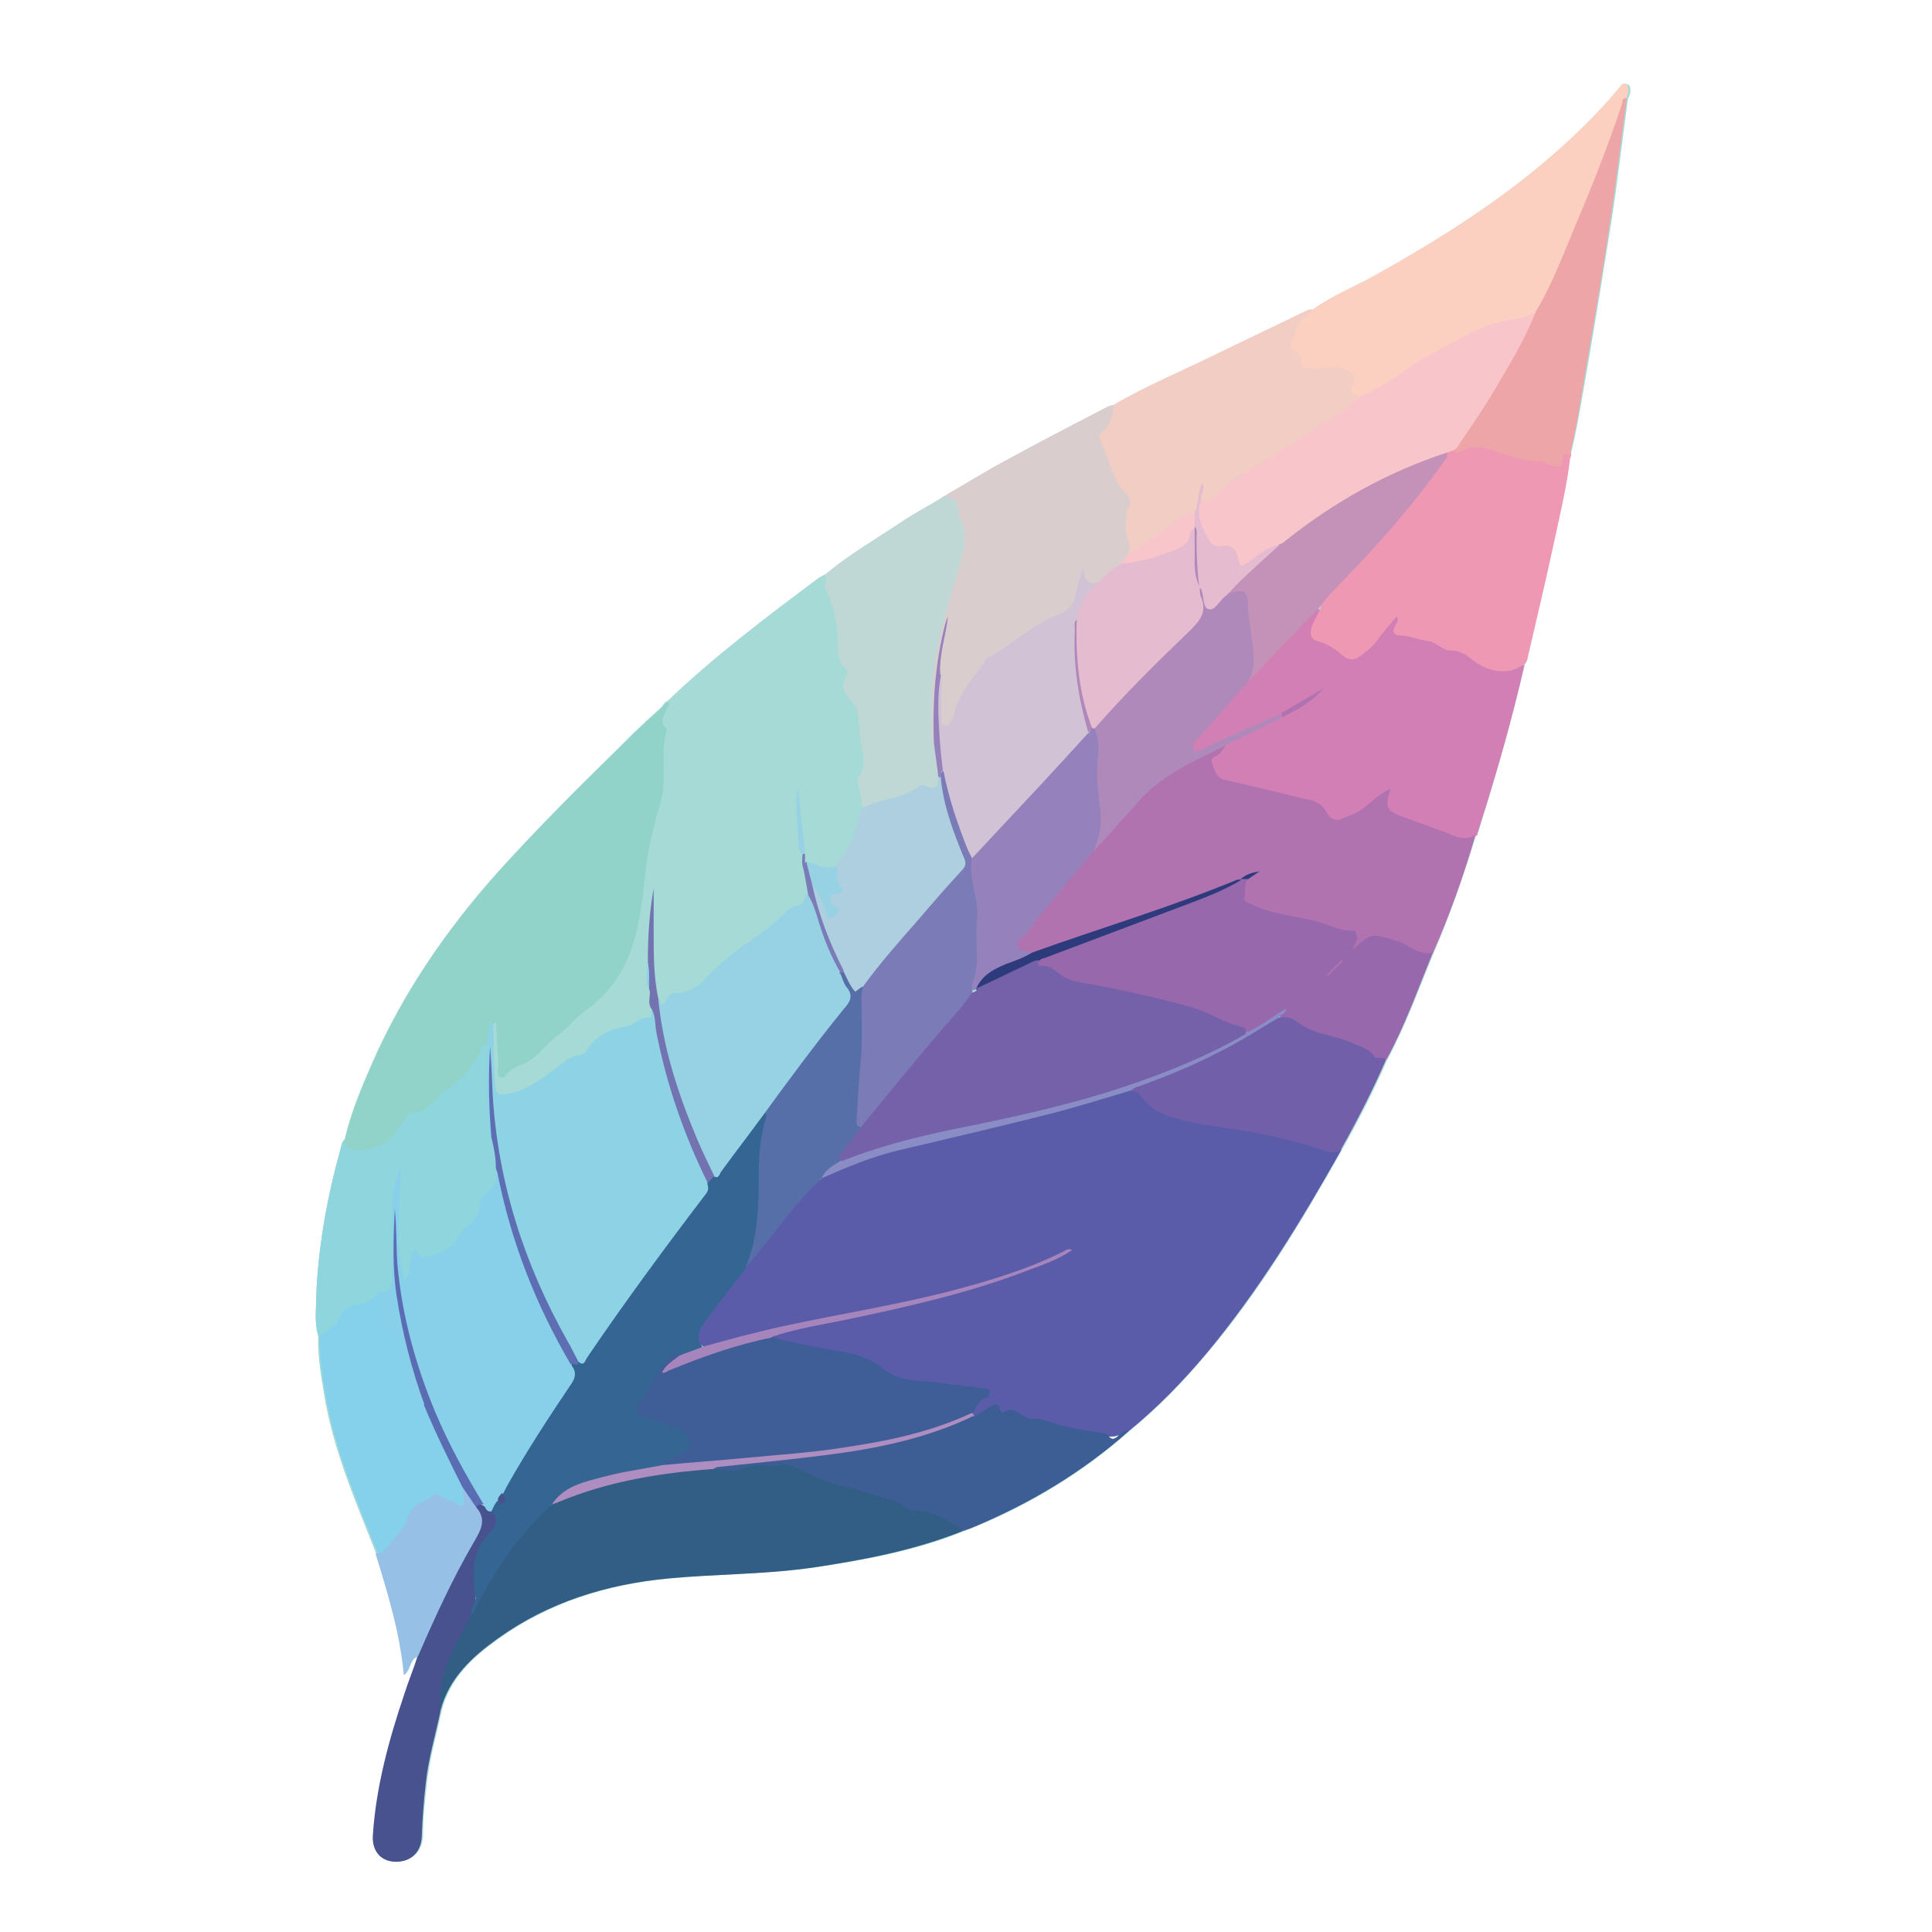 <?xml version="1.0" encoding="UTF-8"?><svg id="Layer_1" xmlns="http://www.w3.org/2000/svg" viewBox="0 0 300 300"><defs><style>.cls-1{fill:#c492b9;}.cls-1,.cls-2,.cls-3,.cls-4,.cls-5,.cls-6,.cls-7,.cls-8,.cls-9,.cls-10,.cls-11,.cls-12,.cls-13,.cls-14,.cls-15,.cls-16,.cls-17,.cls-18,.cls-19,.cls-20,.cls-21,.cls-22,.cls-23,.cls-24,.cls-25,.cls-26,.cls-27,.cls-28,.cls-29,.cls-30,.cls-31,.cls-32,.cls-33,.cls-34,.cls-35,.cls-36,.cls-37,.cls-38,.cls-39,.cls-40,.cls-41{stroke-width:0px;}.cls-2{fill:#725fa9;}.cls-3{fill:#eea5a8;}.cls-4{fill:#bfd7d5;}.cls-5{fill:#a685bd;}.cls-6{fill:#5d6fb2;}.cls-7{fill:#85d0eb;}.cls-8{fill:#325e85;}.cls-9{fill:#e5bbd0;}.cls-10{fill:#7373b2;}.cls-11{fill:#356593;}.cls-12{fill:#d2c2d5;}.cls-13{fill:#97c0e6;}.cls-14{fill:#b172b0;}.cls-15{fill:#9581bb;}.cls-16{fill:#88cfea;}.cls-17{fill:#47528f;}.cls-18{fill:#ae8dc1;}.cls-19{fill:#96d2e3;}.cls-20{fill:#7560aa;}.cls-21{fill:#898cc5;}.cls-22{fill:#dacdce;}.cls-23{fill:#8ed3e5;}.cls-24{fill:#ee98b4;}.cls-25{fill:#5a6db2;}.cls-26{fill:#f8c5ca;}.cls-27{fill:#7a7bb7;}.cls-28{fill:#8fd5dd;}.cls-29{fill:#3f5e98;}.cls-30{fill:#f1cdc3;}.cls-31{fill:#fcd0c1;}.cls-32{fill:#566fa9;}.cls-33{fill:#b089bb;}.cls-34{fill:#3c5e95;}.cls-35{fill:#91d3c9;}.cls-36{fill:#5b5ca9;}.cls-37{fill:#a5dad7;}.cls-38{fill:#9768ac;}.cls-39{fill:#aecfdf;}.cls-40{fill:#d17fb5;}.cls-41{fill:#2d3b7c;}</style></defs><path class="cls-37" d="M252.6,13.1c-.6-.4-1,.5-1.4.9-3.2,3.7-6.6,7.1-10.3,10.3-8.4,7.2-17.8,13.1-27.4,18.5-3.2,1.8-6.7,3.1-9.6,5.3-.5,0-.9.2-1.3.4-4.7,2.3-9.4,4.5-14.1,6.8-5.1,2.5-10.4,4.7-15.4,7.6,0,0,0,0,0,0-.7,0-1.3.4-1.9.7-4.8,2.5-9.7,5-14.4,7.6-3.5,1.9-6.8,4-10.2,5.9-2.3,1.4-4.6,2.6-6.8,4.1-3.9,2.6-8,4.9-11.6,8,0,0,0,0,0,0-.4.2-.8.4-1.2.7-8.1,6-16.1,12.1-23.3,19-2.3,2.1-4.7,4.2-6.9,6.5-6.7,6.6-13.3,13.2-19.6,20.1-7.9,8.9-14.6,18.6-19.4,29.5-1.7,3.9-3.3,7.8-4.3,11.9-.4.4-.5.9-.6,1.4-2.1,7.5-3.5,15.2-3.8,23,0,2-.3,4,.3,6-.1,3.1.4,6.1.9,9.1,1.4,8.7,4.9,16.7,8.1,24.8h0c1.9,6.1,3.8,12.3,4.4,18.9,1.1-.9.8-2.5,2.2-2.9,0,0,0,0,0,0h0c-.7,1.9-1.4,3.8-2,5.7-2.4,7.1-4.4,14.3-4.9,21.9-.2,2.6,1.3,4.2,3.6,4.2,2.4,0,4-1.6,4-4.2,0-2.6.3-5.3.6-7.9.4-3.8,1.5-7.5,2.3-11.3,1.3-5,4.8-8.3,8.8-11.1,7.9-5.7,17-8.5,26.6-9.4,7.5-.7,15-.7,22.5-1.7,7.9-1.2,15.8-2.6,23.3-5.7.4-.2.9-.3,1.3-.5,8.9-3.6,17.1-8.6,24.3-15h0,0c4.4-3.6,8.4-7.7,12-12,8.2-9.7,14.7-20.5,20.9-31.5h0c2.6-4.6,5-9.3,7.1-14.1,2.9-5.4,4.9-11,7.2-16.6,2.6-6,4.7-12.1,6.6-18.3.5-.5.5-1.1.7-1.7,2.6-8.2,4.9-16.5,6.9-24.9.1-.3.3-.5.3-.8,1.4-6.1,2.8-12.2,4.2-18.4.9-4.2,1.9-8.4,2.4-12.6.1-.2.2-.5.2-.7,1.1-4.5,1.8-9.1,2.6-13.6,1.3-7.5,2.5-15,3.7-22.5,1-6.4,1.7-12.8,2.6-19.2h0c.4-.7.6-1.7,0-2.2ZM61.8,181.9c-.1,0,0,0,0,0,0,0,0,0,0,0,0,0,0,0,0,0ZM101.1,138.3c0,0,0,0,0,0h0ZM101.2,138.3c0,0,0,.2.1.3,0,.2,0,.5-.1.7,0-.3,0-.7,0-1ZM204.9,94.4s0,0,0,0c0,0,0,0,0,0,0,0,0,0,0,0ZM186.2,91s0,0,0,0c0,0,0,0,0,0,0,0,0,0,0,0,0,0,0,0,0,0,0,0,0,0,0,0,0,0,0,0,0,0h0s0,0,0,0c0,0,0,0,0,0,0,0,0,0,0,0ZM119.8,207.7s0,0,0,0c0,0,0,0,0,0,0,0,0,0,0,0ZM185.5,82s0,0,0,0c0,0,0,0,0,0,0,0,0,0,0,0ZM145.1,115.1s0,0,0,0h0s0,0,0,0c0,0,0,0,0,0ZM134,153.1s0,0,0,0c0,0,0,0,0,0,0,0,0,0,0,0,0,0,0,0,0,0,0,0,0,0,0,0ZM198.6,158s0,0,0,0c0,0,0,0,0,0,0,0,0,0,0,0h0s0,0,0,0ZM128.4,89.5c0-.1-.1-.2-.2-.3.1.1.2.2.2.3ZM172.1,223.1c.6,0,1,0,1.6-.2-.5.6-1,1-1.6.2Z"/><path class="cls-36" d="M208.2,178.7c-6.2,11-12.8,21.8-20.9,31.5-3.7,4.4-7.6,8.4-12,12-2.3,1.1-2.7,1-5.4.6-3.4-.5-6.6-1.3-9.9-2.3-1.7-.5-3.6-.5-5-1.6-.4-.3-.9,0-1.3.2-.7.4-1.3.9-2.2.9-.3,0-.4-.3-.5-.6,0-1.4,1-2.1,2.2-3.2-2.1-.1-3.8-.9-5.5-.9-2.8,0-5.5-.6-8.2-1.1-.8-.1-1.5-.6-2.2-1.1-2.5-1.7-5.3-2.7-8.3-3-2.5-.3-4.9-1-7.3-1.5-.7-.1-1.3-.4-1.8-1,.3-1.1,1.3-1,2.1-1.2,5.9-1.4,11.9-2.6,17.9-3.9,8.6-1.9,17-4.2,25-7.9-11.6,5.4-24.1,7.8-36.6,10.3-5.8,1.2-11.6,2.3-17.3,4.1-.5.2-1,.3-1.5.2-1.1-.4-1.3-1.3-1.1-2.4.2-.7.4-1.4.9-2,2.1-2.7,4-5.5,6.3-8.1,3-3.6,5.8-7.5,8.9-11.1,1-1.1,2-2.2,3.2-3,5-2.5,10.2-4.2,15.6-5.5,10.5-2.5,21-4.7,31.2-8.1.5-.2,1-.3,1.5-.2.5,0,1,.3,1.3.7,2.5,3.3,6.2,3.8,9.8,4.4,6.4,1,12.9,1.9,19,4.2.7.3,1.5,0,2.2.4Z"/><path class="cls-37" d="M103.6,108.9c7.3-7,15.3-13,23.3-19,.4-.3.8-.5,1.2-.7,1,1.5,1.3,3.3,1.7,5.1.5,2.3,1.1,4.7.9,7.1,0,.6.3,1.2.7,1.7.4.6.6,1.3.4,2-.5,1.4,0,2.5.8,3.5.8.9,1.1,1.9,1.2,3.1,0,1.5.3,3.1.5,4.6.2,1.4.3,2.9-.4,4.2-.4.7-.2,1.5,0,2.2.3.9.4,1.8.4,2.7-.3,2.5-1.3,4.6-2.2,6.9-.4,1-1.5,1.5-2.2,2.4-1.9.8-3.5.2-5.1-.9-.2-.5,0-1-.2-1.4-.4-3.2-.9-6.4-.9-8.7,0,2.4.5,5.6.9,8.9,0,2.1,1,4.1,1,6.2-.2,1.3-1,2-2.2,2.6-2.1,1.1-3.8,2.8-5.6,4.3-1.6,1.3-3.5,2.1-4.9,3.6-.6.6-1.4,1-1.9,1.7-1.6,2.2-3.7,3.5-6.4,3.7-.2,0-.4.2-.6.4q-1.5,1.5-2.6-.4c-.7-3.4-.7-6.8-.5-10.3.1-2,0-4.1.2-5.7-.1-.6-.5-.3-.2-.4,0,0,0,0,.1,0,.2,3.6-.3,7.3-.2,10.9,0,1.5-.2,3,.2,4.5.2.9.1,1.9.3,2.9.2,1.1-.3,1.6-1.4,1.9-1.6.5-3.1,1.4-4.8,1.8-.6.1-1.3.4-1.7.9-1.8,2.2-4.4,3.2-6.6,4.8-2.5,1.7-4.8,3.8-8,4.2-1.9.3-2.3,0-2.6-2-.5-3-.3-6.1-.3-9.1.1-.3.2-.8.6-.7.5,0,.5.6.5,1,0,1.7.5,3.4.4,5.2,0,.6-.1,1.3.2,2,1.8-1.4,4-2.1,5.8-3.6,2.3-2,4.6-4.1,7-6,3.8-3,6.3-7,7.6-11.8.9-3.2,1.2-6.6,1.6-9.9.3-3.1,1.2-6.1,1.8-9.1.7-3.2,1-6.3,1-9.6,0-2.5-1-5.3.9-7.6Z"/><path class="cls-35" d="M103.6,108.9c.5.4.1.7,0,1.1-.5,1-1.2,2-.2,3.1.1.1.2.3.1.5-1.1,3.7.2,7.6-1,11.3-.8,2.5-1.4,5.2-1.9,7.8-.4,2.4-.6,4.9-.9,7.3-.8,5.8-2.3,11.2-6.8,15.3-1.2,1.2-2.8,2.1-3.8,3.2-1.5,1.7-3.4,2.8-4.9,4.5-1,1.1-2.2,2-3.6,2.5-.4.1-.8.4-1.2.6-.6.4-1,1.5-1.7,1.2-.8-.4-.3-1.5-.3-2.2-.2-2.1-.2-4.2-.4-6.3,0,0,0-.1,0-.1-.2,0-.2.2-.3.3-.3,0-.4,0-.5-.3,0,.1,0,.2,0,.3.2,1.1,0,2.1-.4,3.1-.9,1-1.3,2.3-2,3.4-1.9,2.8-5.1,4.1-7,6.8-.2.2-.5.4-.7.4-2.2.1-3.2,1.8-4.3,3.3-2.2,3.1-3.6,2.9-7.2,2.6-1,0-1.4-.7-1-1.7.9-4.2,2.6-8.1,4.3-11.9,4.8-10.9,11.4-20.6,19.4-29.5,6.2-7,12.9-13.6,19.6-20.1,2.2-2.2,4.6-4.3,6.9-6.5Z"/><path class="cls-14" d="M229.1,129.7c-1.8,6.2-4,12.4-6.6,18.3-.9.6-1.9.6-2.8,0-1.5-1-3.3-1.4-4.9-2.1-1.3-.6-2.3-.4-3.2.8-.2.2-.4.5-.6.6-.3.2-.6.5-.9.3-.4-.2-.3-.6-.2-.9.5-1.2-.1-1.5-1.2-1.8-3.6-.9-7.1-2-10.7-2.5-1.5-.2-2.8-1-4.2-1.6-1.3-.5-1.4-1.9-.4-4.1.4-.4.9-.7,1.5-1-.7.4-1.3.8-1.9,1.2-.2,0-.3.1-.5.2-10.5,4.3-21.3,7.7-32,11.3-.5,0-1,0-1.5-.2-1.4-.5-1.6-1.4-.7-2.5,3.8-4.6,7.5-9.3,11.5-13.8,2.8-3.1,5.4-6.3,8.4-9.3,3.1-3.2,7.2-4.8,11.1-6.8.3-.2.7-.2,1,0,.1.6-.2,1-.5,1.4-1.3,1.4-.8,2.9,1.1,3.5.9.3,1.8.5,2.7.6,3.3.5,6.4,1.8,9.7,2.4,1.2.2,2.3.7,3,1.8.8,1.3,1.9,1.4,3.3.8,1.7-.7,3-1.9,4.4-2.9.4-.3.8-.7,1.3-.9.8-.3,1.2-.1,1.1.8-.1,2.4,0,2.3,2.1,3.2,2.6,1.1,5.3,1.8,7.9,3,1.1.5,2-.3,3-.1,0,0,0,0,0,.1,0,0,0,.1,0,.2Z"/><path class="cls-40" d="M229.1,129.7c-1.4.8-2.6.4-4-.2-2.3-.9-4.7-1.7-7.1-2.6-2.7-1-3-1.4-2.1-4.4-1.8.8-3,2.1-4.3,3.1-1.1.8-2.3,1.1-3.4,1.6-1.2.5-2-.6-2.3-1.2-1-1.8-2.8-1.8-4.4-2.2-3.8-1-7.5-1.8-11.3-2.7-1.4-.3-1.6-1.6-2-2.6-.4-.9.6-1,1.1-1.4.4-.3.6-.8.9-1.2.7-1.1,1.9-1.5,3.1-2,1.9-.9,3.8-1.8,5.7-2.7,2.1-1.2,4.2-2.3,6.2-3.8-1.9,1.4-3.9,2.5-6,3.6-3.7,1.7-7.4,3.4-11.1,5.1-.5.2-.9.4-1.4.6-.5.1-.9.2-1.3-.2-.4-.4-.2-.9,0-1.3.5-1.1,1.4-1.9,2.2-2.8,1.9-2.3,3.8-4.6,6-6.6,3.2-3.5,6.6-6.8,9.8-10.3.4-.5.8-1.2,1.6-.8.2,1-.4,1.6-.8,2.4-.6,1.5-.5,2,1,2.5,1.1.4,2.1,1,3,1.7,1.1.9,2,.8,3.1,0,1.4-1,2.3-2.4,3.4-3.6.4-.4.6-.8,1-1.2.3-.4.6-1,1.2-.8.6.2.5.9.3,1.4-.4,1.1.2,1.4,1.1,1.4,3.1.2,5.7,2,8.7,2.5.6,0,1.1.6,1.6,1,1.6,1.6,3.7,1.7,5.7,2.1.9.1,1.4-1,2.4-.8-1.9,8.4-4.3,16.7-6.9,24.9-.2.6-.3,1.2-.7,1.7Z"/><path class="cls-8" d="M149.6,237.7c-7.5,3-15.3,4.5-23.3,5.7-7.5,1.1-15,1-22.5,1.7-9.6.9-18.7,3.7-26.6,9.4-3.9,2.8-7.5,6.1-8.8,11.1-.3-.2-.4-.6-.4-.9.1-1.4.2-2.8.2-4.3,0-1.2.8-2.5,1.4-3.6,1.2-2,1.9-4.3,3.1-6.3,2-3.7,4-7.5,6.7-10.8,1.9-2.4,3.7-4.9,6.3-6.5,5.6-2.8,11.6-4,17.7-4.9,2.4-.3,4.8-.8,7.2-.7,2.1.3,4.2,0,6.3-.4,4.1-.9,7.8.3,11.4,2.1,1.1.6,2.3.9,3.6,1.2,2.8.7,5.6,1.4,8.1,2.8,1,.5,2,.9,3.1,1,2.1.1,3.8,1.3,5.5,2.3.4.3.9.6.9,1.2Z"/><path class="cls-24" d="M236.7,103.1c-2.2,1.7-5.3,1.5-8-.6-1.1-.9-2.1-1.5-3.5-1.5-1.3,0-2.2-1.4-3.6-1.5-1.2-.1-2.4-.7-3.7-.8-1.8,0-1.8-.7-1-2,.2-.3.2-.6,0-1-1.1,1.3-2.2,2.5-3.1,3.8-.7,1-1.7,1.7-2.6,2.4-.9.7-1.8.6-2.7-.1-1.1-1-2.3-1.8-3.8-2.2-1.2-.3-1.4-1.2-1-2.3.4-1,.9-1.9,1.4-2.9-.2-.5.2-.9.5-1.2,2.9-3.1,5.7-6.3,8.6-9.4,3.6-3.8,6.8-8.1,9.9-12.4.3-.4.4-1,.7-1.4.3-.3.7-.4,1.2-.4,3.6-1.3,6.8,0,10.1,1.2,1.7.6,3.6.3,5.4.9.7.3.9-.8,1.3-1.2.3-.2.5-.5.9-.4.4.3.3.7.1,1.1-.5,4.3-1.5,8.4-2.4,12.6-1.3,6.1-2.8,12.3-4.2,18.4,0,.3-.2.5-.3.8Z"/><path class="cls-38" d="M193.8,136.5c-.7.9-.3,2-.6,2.9-.2.7.7.8,1.1,1,3.5,1.8,7.5,1.8,11.2,3,1.5.5,2.9,1.2,4.5,1.1.6,0,.6.5.7.9.2.7-.5,1.2-.6,2,2.9-2.6,2.9-2.5,6.8-1.3,1.9.5,3.3,2.4,5.6,1.8-2.3,5.6-4.3,11.3-7.2,16.6-.7.2-1.4.3-2-.2-2.1-2-5-2.5-7.6-3.4-1.6-.5-3.2-1-4.5-2-.7-.5-1.6-.5-2.4-.9-.4-1,.7-.7.8-1.2-1.3.7-2.3,1.9-3.7,2.6-.8.4-1.6,1.2-2.7.8-2.8-1.3-5.6-2.6-8.6-3.6-5.4-1.7-11-2.7-16.6-3.8-1.5-.3-2.9-.8-4.1-1.7-.6-.5-1.3-.7-2-.9-.7-.2-1.3-.6-.8-1.5.8-.9,2-1.1,3.1-1.5,9.6-3.6,19.3-6.7,28.6-10.9h0c.3-.2.7-.2,1.1,0Z"/><path class="cls-31" d="M203.8,48.1c3-2.2,6.4-3.5,9.6-5.3,9.7-5.4,19-11.2,27.4-18.5,3.7-3.2,7.2-6.6,10.3-10.3.4-.4.8-1.4,1.4-.9.6.5.4,1.5,0,2.2-1.9,6-4.2,11.8-6.5,17.6-1.9,4.7-4,9.5-6.2,14-.3.7-.6,1.4-1.3,1.8-1.2.7-2.5,1-3.9,1.3-2.6.5-5.1,1.2-7.4,2.7-1.6,1.1-3.5,1.7-5.2,2.7-3.1,1.8-5.9,4.1-9.2,5.8-.6.3-1.2.7-1.9.8-1.4,0-1.9-.7-1.3-2,.5-1,0-1.5-.9-1.8-1.2-.5-2.4-.5-3.7-.3-2.3.3-2.7,0-3.7-1.8-.5-1-1.6-1.5-1.3-3,.5-2.2,1.5-3.9,3.6-4.9Z"/><path class="cls-22" d="M146.5,77.1c3.4-2,6.8-4.1,10.2-5.9,4.8-2.6,9.6-5.1,14.4-7.6.6-.3,1.2-.7,1.9-.7.5,1.5,0,2.7-.9,3.8-.8.9-.8,1.7-.4,2.8,1.1,2.5,1.7,5.2,3.6,7.3.5.5.6,1.3.3,2-.7,1.9-.6,3.7,0,5.6.2.6.1,1.1,0,1.7-.3.7-.7,1.2-1.3,1.7-1.3.9-2.4,2.1-3.8,2.9-1.9.4-2.4,0-2.6-2.1.1,1.5-.1,2.6-.4,3.8-.4,1.6-1.2,2.7-2.9,3.5-2.2,1-4.4,2-6.2,3.7-.5.5-1.2.9-1.9,1.2-2.9,1.3-4.6,3.6-6.1,6.3-.9,1.6-1.8,3.1-2.4,4.9-.2.7-.8,1.2-1.6,1-.8-.2-.7-1-.8-1.6,0-2.2,0-4.5,0-6.7.1-2.6.8-5.1,1.2-7.4-.4,1.5-.6,3.2-1,4.8-.4,1.7-.2,3.5-.4,5.3-.2,1.8,0,3.6,0,5.3,0,.8.2,1.7-.4,2.5-1.1,0-.9-.9-.9-1.5-.4-6.6.6-13,2.3-19.4.9-3.1,2.2-6.2,2.5-9.4.3-3-.3-5.6-2.7-7.7Z"/><path class="cls-30" d="M175.2,86.1c.6-1.7-.7-3.2-.4-4.9.2-.8,0-1.7.5-2.5.5-.7.1-1.5-.4-2-2.4-2.3-2.6-5.7-4.1-8.4-.2-.4-.1-.8.2-1.1,1.5-1.1,1.7-2.7,2-4.4,5-2.9,10.3-5.1,15.4-7.6,4.7-2.3,9.4-4.5,14.1-6.8.4-.2.8-.4,1.3-.4-.3.4-.6.9-1,1.1-1.7,1-1.6,2.8-2.3,4.3-.2.5,0,.8.3,1,.8.5,1.3,1,1.3,2,0,.8.9.7,1.5.8,1.6.2,3.1-.6,4.7,0,2.1.7,2.4,1,1.6,3.1-.4,1.1.4,1,1.1,1.1.2.9-.5,1.2-1.1,1.6-5.6,3.8-11.3,7.5-17.3,10.8-1.6.9-2.5,2.5-4,3.5-.8.6-1.6,1.1-2.3,0-.1-.7.2-1.4.3-1.9-.8,1.2.1,2.9-1,4.1-2.9,1.6-5.7,3.4-8.2,5.6-.6.5-1.4,1-2.3.8Z"/><path class="cls-4" d="M146.5,77.1c1.6,0,2.4.9,2.4,2.5,0,.2,0,.4,0,.5,1.8,3.2.5,6.3-.4,9.4-1.6,5.2-3,10.4-3.6,15.8-.3,3-.1,6.1-.2,9.1,0,.2.2.5.3.8,1.3,1.6.9,3.6,1.2,5.4-.2,2.1-.2,2.1-2.2,2.1-1.5,0-2.7.9-4,1.3-2,.6-3.9,1.4-6,1.5-.3-1.3-.5-2.6-.8-3.9,0-.3-.2-.6,0-.8,1.9-2.4.3-4.8.3-7.3,0-.6-.2-1.1-.2-1.7,0-1.1-.2-2-1.1-2.9-.9-1-1.9-2.3-.8-3.8.3-.5.3-1-.2-1.4-1.1-1-1-2.2-1.1-3.5,0-3-.5-5.9-1.9-8.6-.4-.7.5-1.6-.2-2.3,3.6-3,7.7-5.4,11.6-8,2.2-1.5,4.5-2.7,6.8-4.1Z"/><path class="cls-28" d="M53.5,177c0,.5,0,1,.6,1.3,1.8.8,5.5-.2,6.7-1.7.7-1,1.4-1.9,2.1-2.9.4-.5.8-1,1.4-1,1.8,0,2.5-1.1,3.6-2.2,1.7-1.8,4-2.8,5.3-5,.4-.8,1.2-1.3,1.4-2.3.1-.5.3-1,1-1,.7.6.5,1.5.5,2.3,0,3.5-.2,7.1.3,10.6,0,.4,0,.9.3,1.3.5,1.6.7,3.4.8,5.1.1,1.6-.4,3.1-1.6,4.2-.1.1-.3.2-.3.4-.7,2.8-3.1,4.6-4.4,7-.9,1.6-3.5,2.9-5.7,2.4-1.1-.3-1.3.1-1.4,1,0,.6-.2,1.3-.4,1.8-.2.4-.5.9-1,.8-.4,0-.5-.6-.6-.9-.4-1.7-.7-3.4-.7-5.1,0-3.7,0-7.5.7-11.2,0-.2-.4,0-.2,0,0,0,.1,0,.1.1-1,5.1-.6,10.3-.7,15.5,0,.6-.2,1.1-.2,1.7,0,1.5-.8,2-2.2,2-1.1.9-2.2,1.6-3.6,1.9-1.1.2-1.7,1-2.3,1.9-.9,1.3-1.7,2.6-3.6,2.4-.6-2-.3-4-.3-6,.3-7.8,1.7-15.5,3.8-23,.1-.5.2-1,.6-1.4Z"/><path class="cls-34" d="M149.6,237.7c-2.3-1.6-4.6-3.1-7.6-3.1-1.3,0-2.1-1.4-3.3-1.6-2.6-.6-5-1.7-7.7-2.2-2.8-.5-5.4-2.1-8.1-3.2-1.4-.6-2.5.3-3.9,0-1.4-.3-2.9.1-4.3.6-1.3.4-2.6-.2-3.9,0,.3-.9,1.1-.7,1.7-.8,6.5-.8,13.1-1.2,19.6-2.3,6-1,11.8-2.3,17.4-4.8.6-.3,1.1-.6,1.8-.4.7-.4,1.5-.8,2.2-1.3.7-.4,1.4-1.1,1.8.3,0,.2.4.5.5.4,1.9-1.3,2.9,1.2,4.6,1,1.7-.1,3.3.9,5,1.2,1.8.4,3.7.7,5.6,1,.3,0,.7,0,1,.3.7,1.1,1.3.5,1.9-.1.4-.4.9-.6,1.4-.5-7.2,6.4-15.4,11.3-24.3,15-.4.2-.9.3-1.3.5Z"/><path class="cls-7" d="M49.4,207.4c1.6-.6,2.8-1.6,3.6-3.2.4-.9,1.3-1.5,2.5-1.6,1.2-.1,2.3-.6,3-1.7,1,0,1.3.7,1.1,1.3-.5,1.8.3,2.8,1.5,4.1,1.3,1.5,2,3.7,2.3,5.8.3,2.3,1,4.3,2.9,5.8,1.7,3,2.7,6.3,4.4,9.3.6,1.1,1.5,2.2,1.7,3.5-.2,1,.8,2.3-.2,3.1-1,.8-1.9-.5-2.8-.7-1.1-.2-2-.8-2.9.3-.6.7-1.7.7-2.3,1.9-.9,2-2.4,3.6-3.7,5.3-.4.6-1.1,1.1-1.9.5-3.2-8.1-6.7-16.1-8.1-24.8-.5-3-1-6-.9-9.1Z"/><path class="cls-2" d="M198.6,158c1.1-.2,2.1.1,3,.8,2.4,1.8,5.4,1.9,8,3,1.3.6,2.8.9,3.7,2.1.5.8,1.5,0,1.9.7-2.1,4.8-4.5,9.5-7.1,14.1-1,.5-1.9.1-2.9-.2-3.9-1.3-7.9-2.2-11.9-2.9-4-.7-8-1-11.9-2.3-1.8-.6-3.1-1.6-4.2-3-.4-.5-.7-.9-1.4-.9,0-.9.9-1,1.5-1.2,7.1-2.6,13.8-5.9,20.3-9.9.3-.2.6-.5,1.1-.3Z"/><path class="cls-3" d="M238.4,48.5c2.2-3.6,3.8-7.6,5.4-11.5,2.9-6.9,5.8-13.9,8.1-21,0-.3,0-.9.7-.7-.9,6.4-1.6,12.8-2.6,19.2-1.1,7.5-2.4,15-3.7,22.5-.8,4.8-1.5,9.6-2.7,14.3,0-.3,0-.7-.2-.8-.4-.1-.7.3-.7.6-.2,1.9-1.3,1.4-2.4.9-.3-.1-.6-.4-.9-.4-3.4.3-6.2-1.6-9.4-2.1-1-.2-1.9-.1-2.8.4-.5.3-1,.5-1.5,0,1.3-2.6,3.2-4.9,4.7-7.4,2.4-4,4.9-8.1,6.9-12.3.3-.6.6-1.3,1.2-1.7Z"/><path class="cls-17" d="M73.2,250.6c-1.5,3.2-3.5,6.3-4.4,9.7-.4,1.5-.5,3.6-.4,5.4-.8,3.8-1.9,7.4-2.3,11.3-.3,2.6-.5,5.3-.6,7.9,0,2.6-1.6,4.2-4,4.2-2.3,0-3.8-1.6-3.6-4.2.5-7.5,2.5-14.8,4.9-21.9.6-1.9,1.4-3.8,2-5.7.4-2.9,1.9-5.3,3-7.8,1.7-3.8,3.6-7.4,5.7-11,.7-1.2,1.1-2.2.1-3.4-.2-.3-.2-.6-.1-1,.2-.5.6-.6,1.1-.5.7.2,1.1.8,1.8,1,1,.5.9,1.4.7,2.2-.2,1-.8,1.8-1.5,2.5-1.4,1.5-1.7,3.3-1.8,5.2,0,2.1.5,4.3-.9,6.3Z"/><path class="cls-13" d="M73.9,234c1.8,2,.7,3.7-.4,5.6-3.3,5.7-6,11.6-8.6,17.6-1.4.4-1.1,2.1-2.2,2.9-.6-6.6-2.5-12.7-4.4-18.9.9.1,1.4-.4,1.9-1,1.1-1.5,2.7-2.9,3.1-4.5.6-2.3,2.6-2.3,3.8-3.4.8-.8,2.1.7,3.3.9.4,0,.7.9,1.3.6.7-.4.3-1,.2-1.5,0-.4,0-.9,0-1.4,1.5.5,1.6,2,2.1,3.1Z"/><path class="cls-11" d="M73.2,250.6c-.3-1.1,1-1.8.6-2.8-.3-1-.2-1.9-.2-2.8-.2-2.6.4-4.8,2.3-6.8,1.4-1.4,1.4-2.7.4-3.6-.2-.8.2-1.4.9-1.8,1.2.2.5-.6.6-1.1,0-.9.6-1.6,1-2.3,2.9-4.9,6-9.8,9.2-14.5.6-.9,1-1.8.6-2.9,0-1,1-.3,1.3-.8.6-.3,1-.8,1.3-1.3,5.5-8.1,11.3-16.1,17.3-23.8.6-.8,1.2-1.6,1.1-2.6.2-.6.6-1,1.2-1.2.9-.3,1.3-1,1.8-1.7,1.6-2.3,3.4-4.6,5.1-6.9.4-.5.7-1.3,1.6-.8.2,2-.4,4-.6,5.9-.3,2.5-.4,4.9-.4,7.4,0,2-.2,4-.6,6-.3,1.8-1,3.4-2,4.9-2.1,2.7-4.2,5.4-6.2,8.1-.9,1.2-1.6,2.5-.4,4-.9,1.3-2.4,1.4-3.7,1.8-1.5,0-2.1,1.2-2.7,2.1-1.1,1.5-1.8,3.3-2.9,4.9-.7,1-.4,1.6.9,1.9,1.6.4,3.1,1.2,4.7,1.6,1.3.3,1.9,1.6,2.1,2.7.2,1.2-.9,1.6-1.7,2.1-.9.6-1.9.8-2.7,1.5-2.6.8-5.3,1.1-7.9,1.7-3.4.8-6.8,1.8-9.5,4.2-5.2,4.6-9,10.3-12.1,16.5,0,.2-.3.4-.4.5Z"/><path class="cls-29" d="M102.9,227.5c.6-1.2,2-1,2.9-1.8.6-.5,1.7-.8,1.4-1.5-.3-.9-.6-2.2-1.7-2.4-1.9-.3-3.4-1.4-5.3-1.7-1.3-.2-1.8-.9-1-2,1.6-2.3,2.6-5.1,4.6-7.2.5-.6,1.1-.5,1.7-.5-.1.9-1,1.2-1.5,1.8,4.6-2,9.4-3.5,14.3-4.8.5-.1,1.1-.3,1.6.2,3.6,1,7.3,1.7,11,2.3,2.3.4,4.6,1.2,6.5,2.8,1.8,1.5,4.1,1.6,6.3,1.8,3.1.3,6.2.7,9.2,1.1.3,0,.7,0,.8.5,0,.4-.1.8-.4.9-1.3.3-1.7,1.4-2.2,2.4-1.6,1.3-3.6,1.8-5.4,2.5-6.4,2.3-13.1,3.2-19.8,4-6.7.8-13.5,1.1-20.2,2-.9.1-1.8.3-2.6-.4Z"/><path class="cls-32" d="M115.7,197c1.8-4.2,2.1-8.7,2.1-13.2,0-3.5.1-7,1.2-10.4,0-.3,0-.4-.2-.6-.2-.9.5-1.4.9-1.9,3.7-4.9,7.3-9.9,11.1-14.6.8-1,1-1.8.3-2.9-.4-.6-.9-1.4-.8-2.2,0-.2.2-.4.5-.5.1,0,.2,0,.3.1.6.5,1,1.3,1.2,2,.4,1.1,1.6-.3,1.9.8.3,5.4-.1,10.9-.6,16.3-.1,1.6-.2,3.2,0,4.8.3.8-.3,1.2-.7,1.8-.8,1.2-2.1,2.1-2.3,3.8-.8,1.3-2.4,1.8-3.3,3-3.7,3.4-6.5,7.5-9.7,11.4-.7.8-1.4,1.6-2.1,2.5Z"/><path class="cls-21" d="M127.5,183.2c.5-1.6,1.9-2.2,3.1-3,.5-.9,1.5-1.1,2.3-1.4,5.9-2.1,11.9-3.4,18-4.7,10-2.1,20-4.4,29.6-8.1,3.7-1.4,7.3-3.1,10.8-4.9.7-.3,1.3-.8,2.1-.7,2.2-.9,4.1-2.5,6.3-3.8,0,.9-.9.9-1.1,1.4-3.1,1.8-6.1,3.8-9.4,5.4-3.8,2-7.8,3.6-11.8,5.1-.6.2-1.2.3-1.7.8-4.4,1.3-8.8,2.7-13.2,3.8-7.6,1.9-15.2,3.7-22.9,5.5-4.2,1-8.3,2.7-12.3,4.5Z"/><path class="cls-18" d="M102.9,227.5c4.2-.4,8.5-.7,12.7-1.1,5.1-.5,10.2-.8,15.2-1.6,6.9-1,13.7-2.4,20.1-5.4.1.1.2.3.4.4-7.4,3.6-15.4,5.2-23.5,6.2-5.5.7-10.9,1.2-16.4,1.8-.2,0-.4.2-.6.3-8.2.6-16.3,1.9-24,5.1-.4.2-.8.3-1.1.4,1.9-2.9,5.1-3.5,8.1-4.3,3-.8,6.1-1.2,9.1-1.8Z"/><path class="cls-5" d="M119.8,207.7c-5.5,1.1-10.8,3-15.9,5.1-.3.1-.6.5-1.1.3.6-1.2,1.7-1.8,2.7-2.6,1.2-.5,2.5-.9,3.7-1.4,4-1.1,8-2.2,12.1-3.1,8.7-1.9,17.6-3.3,26.2-5.5,6.1-1.6,12.1-3.4,17.7-6.2.3-.2.7-.5,1.3-.2-2.2,1.5-4.6,2.3-7,3.2-9.1,3.5-18.5,5.6-28,7.6-3.9.8-7.9,1.4-11.7,2.7Z"/><path class="cls-23" d="M109.8,183.7c.2.6.3,1.1-.2,1.7-6.4,8.4-12.6,16.8-18.5,25.5-.2.3-.4,1.3-1.2.6-.4-.1-.7-.4-.9-.8-5.6-9.4-9.7-19.3-11.6-30.1-1-5.5-1.4-11-1.3-16.6,0-.3-.2-.7,0-.8,0,1.6-.2,3.3,0,5,.2,1.7,0,3.4.3,5.2.3,1.1.4,2.3-.1,3.4-.7-1.5-.6-3.2-.7-4.8-.1-3.2,0-6.5,0-9.7,0-1.3.6-2.5.3-3.7.6,0,.4.6.7.6.1,3.1,0,6.3.3,9.4.2,1.3.6,1.5,1.7,1.3,3.4-.5,5.9-2.7,8.5-4.6.8-.6,1.4-1.3,2.5-1.4.6,0,1.2-.3,1.5-.8,1.4-2.2,3.5-3.3,6.1-3.7,1.2-.2,2.1-1.5,3.6-1.4.5,0,.3-.8.4-1.2.9,0,.7.7.8,1.2,1.2,8.2,3.8,15.9,7.2,23.3.4.8.5,1.6.7,2.5Z"/><path class="cls-19" d="M130.5,151.2c.3.7.5,1.5.9,2,1.2,1.4.6,2.4-.4,3.5-4.3,5.3-8.3,10.7-12.3,16.2-2.2,3-4.5,6-6.7,9-.3.4-.4,1.3-1.2.7-.6-.3-.9-.8-1.2-1.4-3.8-7.5-6.3-15.5-7.7-23.8-.1-.8-.4-1.7.2-2.5.6.2.2.8.6,1.1.5-.1.7-.6.9-1,.3-.6.5-.8,1.4-.8,1.4,0,3.1-.8,4.1-1.8,1.2-1.3,2.5-2.5,3.8-3.6,2.7-2.3,5.9-4,8.4-6.5.8-.8,1.5-1.6,2.7-1.7,1-.1.8-1.2,1.2-1.7,1,.3,1.3,1.3,1.5,2.1.8,3,1.9,5.8,3.3,8.6.2.5.2,1,.3,1.5Z"/><path class="cls-39" d="M134,153.1c-.4.3-.8.6-1.2.9-.9-1-1.3-2.2-1.9-3.3-1.3-1.1-1.6-2.7-2.3-4.2-1.2-2.5-1.8-5.3-2.8-7.9-.2-.4-.1-.8,0-1.2.3-.4.6-.2.8,0,.6.9,1.3,1.8,1.6,2.8.1.5.2,1.2,1,1.4.4-.6,0-.8-.3-1.1-.6-.9-.6-1.7.4-2.1.8-.3,1-.7.5-1.4-.5-.9-.3-1.8,0-2.6.1-.3.1-.6.3-.7,1.2-.7,1.4-1.9,2-2.9,1.1-1.7,1-3.6,1.8-5.3,2.8-1.5,6.1-1.4,8.7-3.3.4-.3.9-.3,1.3-.1,1.7.7,1.8-.2,1.8-1.5.2,0,.3,0,.5.1,1,4.2,2.2,8.5,4,12.5.4.9-.1,1.6-.6,2.2-1.8,2.2-3.7,4.3-5.6,6.4-2.9,3.2-5.6,6.6-8.4,9.9-.5.6-.8,1.3-1.6,1.5Z"/><path class="cls-10" d="M102.2,154.9c.7,7.7,3.1,15,6.1,22.1.8,1.9,1.7,3.7,2.6,5.6-.3.4-.7.7-1,1.1-3.7-7.5-6.4-15.3-8-23.5-.2-1.2-.1-2.4-.7-3.5-.7-.9-.2-1.9-.3-2.8-.5-1.5,0-3.1-.3-4.5,0-3.8.2-7.6.9-11.4,0,2.3,0,4.6,0,6.9,0,3.4,0,6.7.7,10.1Z"/><path class="cls-19" d="M129.9,134.5c.2,1.1-.2,2.2.7,3.2.5.6-.1,1.1-.8,1.1-.6,0-.9,0-.9.7,0,.5.1.9.6,1.1.5.2.9.4.6,1-.2.4-.6.8-1,.9-.6.2-.7-.5-.8-.9-.5-1.6-1.2-3.1-2.3-4.3-1-1-1.1-2.2-.9-3.5,1.6.3,3,1.3,4.7.7Z"/><path class="cls-27" d="M125.2,133.8c.3,1.2.6,2.3.9,3.5,1,4.7,2.7,9.1,4.9,13.4-.1.2-.3.3-.4.5-1.6-2.7-2.7-5.5-3.6-8.5-.4-1.3-.8-2.6-1.5-3.7-.3-1.6-.5-3.2-.9-4.7-.1-.6,0-1,0-1.4,0-.3.1-.4.4-.3v1.4Z"/><path class="cls-19" d="M125,132.4c-.1.1-.3.2-.4.3-.3-.3-.6-.8-.6-1.2,0-3-.7-6-.1-9.1.4,3.3.7,6.6,1.1,9.9Z"/><path class="cls-23" d="M100.5,149.3c.5,1.5.2,3,.3,4.5-.7-1.5-.2-3-.3-4.5Z"/><path class="cls-33" d="M199,111.4c-3,1.5-6,3-9,4.5-4.6,2.3-9.3,4.3-12.9,8.2-2.4,2.7-4.8,5.4-7.2,8-.2-.2-.3-.5-.2-.8,1.3-3.4.2-6.9.1-10.3,0-2.5.2-5-.2-7.5-.1-.9.6-1.4,1.1-2,4.3-4.9,9-9.4,13.6-13.9,1.5-1.4,2.3-2.8,1.5-4.8-.2-.5-.2-1.1.2-1.6,1.2.1,1,1.2,1.2,1.9.3,1,.7,1.1,1.3.3.5-.6,1.1-1.1,1.9-1.4,2.7-.9,3.6-.3,3.7,2.6,0,2.2.6,4.4.8,6.7.2,1.9,0,3.4-1.3,4.8-2.3,2.6-4.6,5.1-6.8,7.7-.7.8-2,1.8-1.4,2.6.5.7,1.8-.4,2.7-.8,3.6-1.6,7.2-3.2,10.7-4.7.2.2.2.5,0,.7Z"/><path class="cls-15" d="M169.9,113c.6,1.4.8,2.9.6,4.3-.4,3.1.1,6,.4,9,.2,2-.3,3.9-1,5.7-3.4,4.4-7.4,8.4-10.5,13,0,0,0,0-.1.1-.7.5-1.6,1-1.3,1.8.3.8,1.4.8,2.2.9-.5,1.3-1.7,1.4-2.7,1.7-2.4.8-4.3,2-5.8,4-.3.2-.6.4-1,0-.2-.3-.3-.7-.2-1,1.1-4,.5-8.1.6-12.1,0-1.6,0-3.1-.8-4.5-.5-1.1.3-1.9.3-2.8.6-1.1,1.5-2.1,2.3-3,4-4.3,8-8.6,12.1-12.8,1.2-1.2,2.2-2.7,3.5-3.8.3-.3.6-.5.9-.7.2,0,.3,0,.4,0Z"/><path class="cls-41" d="M151.6,153.5c.9-2.1,2.7-3,4.6-3.8,1.4-.5,2.8-1,4.1-1.8,10.6-3.8,21.4-7,31.8-11.3.2,0,.4,0,.7,0-2.6,1.6-5.5,2.7-8.4,3.8-7.4,2.8-14.9,5.6-22.3,8.4-.3,0-.5.2-.8.4-2.6,1.9-5.8,2.9-8.6,4.5-.3.2-.8.3-1.1,0Z"/><path class="cls-41" d="M193.8,136.5c-.4,0-.7,0-1.1,0,.8-.8,1.8-1,2.9-1.2-.6.4-1.2.8-1.8,1.2Z"/><path class="cls-1" d="M193.8,105.8c1.5-2.6.7-5.4.4-8.1-.2-1.2-.4-2.3-.4-3.6,0-2.3-.6-2.7-2.8-2-.2,0-.4,0-.7.1.2-1.6,1.5-2.2,2.5-3.1,1.9-1.7,3.8-3.5,5.8-5.1,7.3-5.8,15.3-10.6,24.2-13.7.6-.2,1.1-.7,1.8-.2.4.7-.1,1.2-.5,1.7-4.5,6.4-9.7,12.3-15.1,17.9-1.4,1.5-2.9,2.9-4.1,4.6-2.7,2.8-5.5,5.6-8.2,8.5-.9,1-1.8,2.1-2.9,2.9Z"/><path class="cls-14" d="M199,111.4c0-.2,0-.5,0-.7,2.2-1.3,4.4-2.5,6.5-3.8-1.8,2.1-4.1,3.4-6.5,4.5Z"/><path class="cls-26" d="M224.6,70.3c-9.1,3-17.4,7.6-24.9,13.6-.3.3-.6.5-1,.6-1.6,1-3.2,2.1-4.7,3.2-1,.7-1.7.6-2.1-.6-.4-1.3-1.1-1.8-2.5-1.9-1.9-.2-3.8-3.2-3.6-5.4,0-.8,0-1.6.7-2.2.6.3,1.1.4,1.7-.1,4.1-4.3,9.6-6.5,14.3-9.8,2.8-2,6-3.5,8.5-6,2.4-1.1,4.7-2.4,6.8-3.9,1.3-1,2.7-1.9,4.2-2.7,3.8-2,7.5-4.5,11.8-5.3,1.6-.3,3.1-.5,4.6-1.2-1.8,4.5-4.4,8.7-6.9,12.9-1.5,2.5-3.2,4.9-4.8,7.3-.3.5-.6,1-1.2,1.2-.3.1-.7.2-1,.4Z"/><path class="cls-20" d="M151.6,153.5c2.6-1.2,5.2-2.5,7.8-3.7.6-.3,1.2-.7,1.9-.7-.3.6,0,1,.5.9,1.2-.1,1.9.6,2.7,1.2,1.8,1.5,4.2,1.4,6.3,1.9,4.8.9,9.5,2,14.2,3.3,2.8.8,5.1,2.5,8,3.1.5,0,.4.6.5,1-6,3.5-12.5,6.1-19.1,8.3-8.7,2.9-17.7,4.8-26.6,6.6-5.8,1.2-11.6,2.7-17.1,4.9-.7-.6-.2-1,.1-1.4,1-1.3,1.9-2.5,2.9-3.8-.2-.6.3-1,.6-1.4,5.3-6.6,10.7-13.1,16.3-19.4.1-.1.3-.2.5-.2.2-.1.5-.2.7-.4Z"/><path class="cls-14" d="M206.2,151.5c.8-.7,1.5-1.5,2.3-2.2,0,0-.1-.1-.2-.2-.8.8-1.6,1.5-2.3,2.3,0,0,.1.1.2.2Z"/><path class="cls-12" d="M169,113.8c-3.1,3.4-6.2,6.8-9.3,10.1-2.9,3.1-5.8,6.2-8.7,9.3-.8,0-.9-.6-1.1-1.1-1.7-4.1-3.1-8.3-3.7-12.7-.7-4.5-.9-9.1-.5-13.7,0-.4-.1-.9.5-.9,0,2.2,0,4.5,0,6.7,0,.4-.2,1,.5,1.2.6.1.8-.3,1-.8.2-.3.4-.6.4-.9.7-3.4,3.2-5.8,4.9-8.5.3-.5,1.1-.8,1.7-1.1,3.2-2,6.2-4.7,9.7-6,3-1.1,2.4-3.4,3.2-5.3.2-.6.2-1.2.6-2,.1,1.8.6,2.9,2.5,2.3.2.8-.5,1.1-.9,1.5-1.3,1.4-1.8,3.1-2.2,4.8-.5,4.8,0,9.5,1.2,14.2.3,1,.8,1.9.3,3Z"/><path class="cls-9" d="M167.2,96.2c.3-2.5,1.6-4.3,3.5-5.9,1-1.1,2.1-2.1,3.5-2.8,1.6-1.1,3.5-.9,5.2-1.5,1.4-.4,2.6-1.1,4-1.6.6-.2.7-.9.9-1.3.3-.5.4-1.6,1.5-.9.4.9.3,1.9.2,2.9,0,1.9,0,3.8.3,5.6,0,0,0,.2,0,.3,0,.5,0,1.1.1,1.5,1.1,2.3.1,3.7-1.5,5.3-5.1,4.9-10.2,9.9-14.9,15.3-.1,0-.2,0-.3,0-.9-.6-.9-1.6-1.1-2.4-1.3-4.7-1.8-9.6-1.3-14.5Z"/><path class="cls-26" d="M185.5,82c-.2.2-.7.5-.7.7-.2,2.4-2.2,2.6-3.8,3.2-2.2.9-4.5,1.4-6.9,1.6.3-.5.7-.9,1-1.4,2.8-1.6,5.3-3.7,8-5.5.7-.5,1.5-.9,2.4-1,.5.6.4,1.3.3,1.9,0,.2-.2.4-.3.5Z"/><path class="cls-15" d="M146.1,104.8c-.6,3.2-.4,6.4-.2,9.6.1,1.8.3,3.5.5,5.2-.4.3,0,.8-.4,1.1,0,0-.2,0-.3-.1-.2-1.8-.5-3.6-.7-5.5-.2-6,.2-12,1.7-17.9.1-.5.3-1,.5-1.5-.3,3-1.4,5.9-1.2,9Z"/><path class="cls-9" d="M185.5,81.7c0-.7,0-1.4,0-2.1.7-1.4.4-3.1,1.2-4.6.5.9-.3,1.7-.2,2.5-.9,2.5.2,4.6,1.4,6.6.4.6,1,.8,1.7.7,1.8-.4,2.4.7,2.7,2.1.3,1.4.5,1,1.5.4,1.5-1,3-2.4,4.9-2.7-2.1,1.9-4.2,3.8-6.3,5.8-.7.7-1.3,1.4-2,2.1-1,.6-1.7,2.4-2.7,2.1-1-.2-.7-2.1-1.2-3.1,0-.1-.2-.3-.3-.4,0,0,0,0,0,0-.7-2.5-.5-5-.5-7.5,0-.6.2-1.3-.1-1.9Z"/><path class="cls-16" d="M77.3,233c-.5.5-.7,1.1-1,1.7-.8.1-.9-.6-1.2-1.1-.7-.3-1.1-.9-1.4-1.5-5.5-9-9.5-18.5-11.4-28.9-.9-4.9-1.2-9.8-.9-14.8-.4,9,.8,17,3.9,26.2.4,1.1,1.2,2.2.7,3.4-2.5-1.4-2.5-3.9-3.2-6.2-.6-2.2-.6-4.7-3.1-6.1-.8-.5-1.1-1.8-.6-2.9.4-.9.3-1.5-.6-2,0,0,0-.1.1-.1,2.6.2,2.2-1.9,2.3-3.3.1-3.3,0-6.7,0-10,0-2.2.6-4.3,1.4-6.4-.2,5.9-1,11.9.5,17.9,1.1-1.1.7-2.6,1.1-3.7.3-.8.2-1.8,1.2-.4,0,.1.2.3.4.3,1.2.5,5-1.3,5.5-2.6.3-.8.7-1.5,1.4-2,1.1-.8,1.9-1.7,2.1-3.2,0-.7.4-1.4,1-1.9,1.3-1,1.8-2.3,1.6-3.9,1,.3.8,1.2.9,1.9,1.3,5.7,2.9,11.3,5.3,16.7,1.3,2.9,2.5,5.9,4.2,8.7.6,1,1.2,2.1,1.3,3.3.7.9.6,1.8-.1,2.8-3.5,5.2-6.9,10.4-10,15.9-.2.4-.4.8-.6,1.2-.1.4-.2.9-.7,1.2Z"/><path class="cls-6" d="M88.7,212c-5.4-9.2-9.3-19-11.4-29.6,0-.3-.2-.6-.3-1,0-1.6-.3-3.2-.7-4.8-.4-4.7-.5-9.4-.2-14.1.2,2.5.3,4.9.4,7.4.8,13.7,4.9,26.4,11.6,38.3.6,1,1.1,2.1,1.7,3.2,0,1.1-.9,0-1.2.5Z"/><path class="cls-25" d="M65.9,218.1c-2-5.5-3.4-11-4.3-16.8-.7-4.5-.5-9-.3-13.6.3,2.8.2,5.7.4,8.5.7,8,2.8,15.7,5.9,23.1,2.1,5,4.7,9.7,7.5,14.3-.4,0-.9,0-1.2.4-.7-1-1.4-2.1-2.1-3.1-2.1-4.2-4.2-8.4-6-12.8Z"/><path class="cls-17" d="M77.3,233c0-.5.3-.8.7-1.2.1.5,1,1.1,0,1.6-.6.3-.6,0-.7-.5Z"/><path class="cls-27" d="M146.1,120.8c0-.4,0-.9.4-1.1.8,4.2,2.2,8.3,3.8,12.3.2.4.4.8.6,1.2-.6,3.3,1.2,6.3.8,9.7-.4,3.2.6,6.5-.7,9.7-.2.4,0,.9,0,1.4-1.3,2.1-3,3.9-4.6,5.7-4.3,5-8.5,10.2-12.7,15.3-.5,0-.7-.3-.7-.8.2-3,.3-6,.6-8.9.3-2.7.2-5.4.2-8.1,0-1.3-.2-2.7.2-4,2.7-3.7,5.7-7.1,8.7-10.5,2.2-2.6,4.4-5.1,6.7-7.6.7-.7.6-1.3.2-2.1-1.6-3.9-3.1-7.9-3.5-12.1Z"/><path class="cls-33" d="M167.2,96.2c-.2,5.8.3,11.5,2.4,16.9-.2.2-.4.4-.6.7-1.5-5.2-2.4-10.5-2.1-16,0-.5-.2-1.2.3-1.6Z"/><path class="cls-33" d="M185.5,81.7c.5.6.3,1.3.3,2,0,2.5.1,4.9.4,7.3-1-2.2-.6-4.5-.7-6.7,0-.7,0-1.5,0-2.2,0-.1,0-.2,0-.3Z"/></svg>